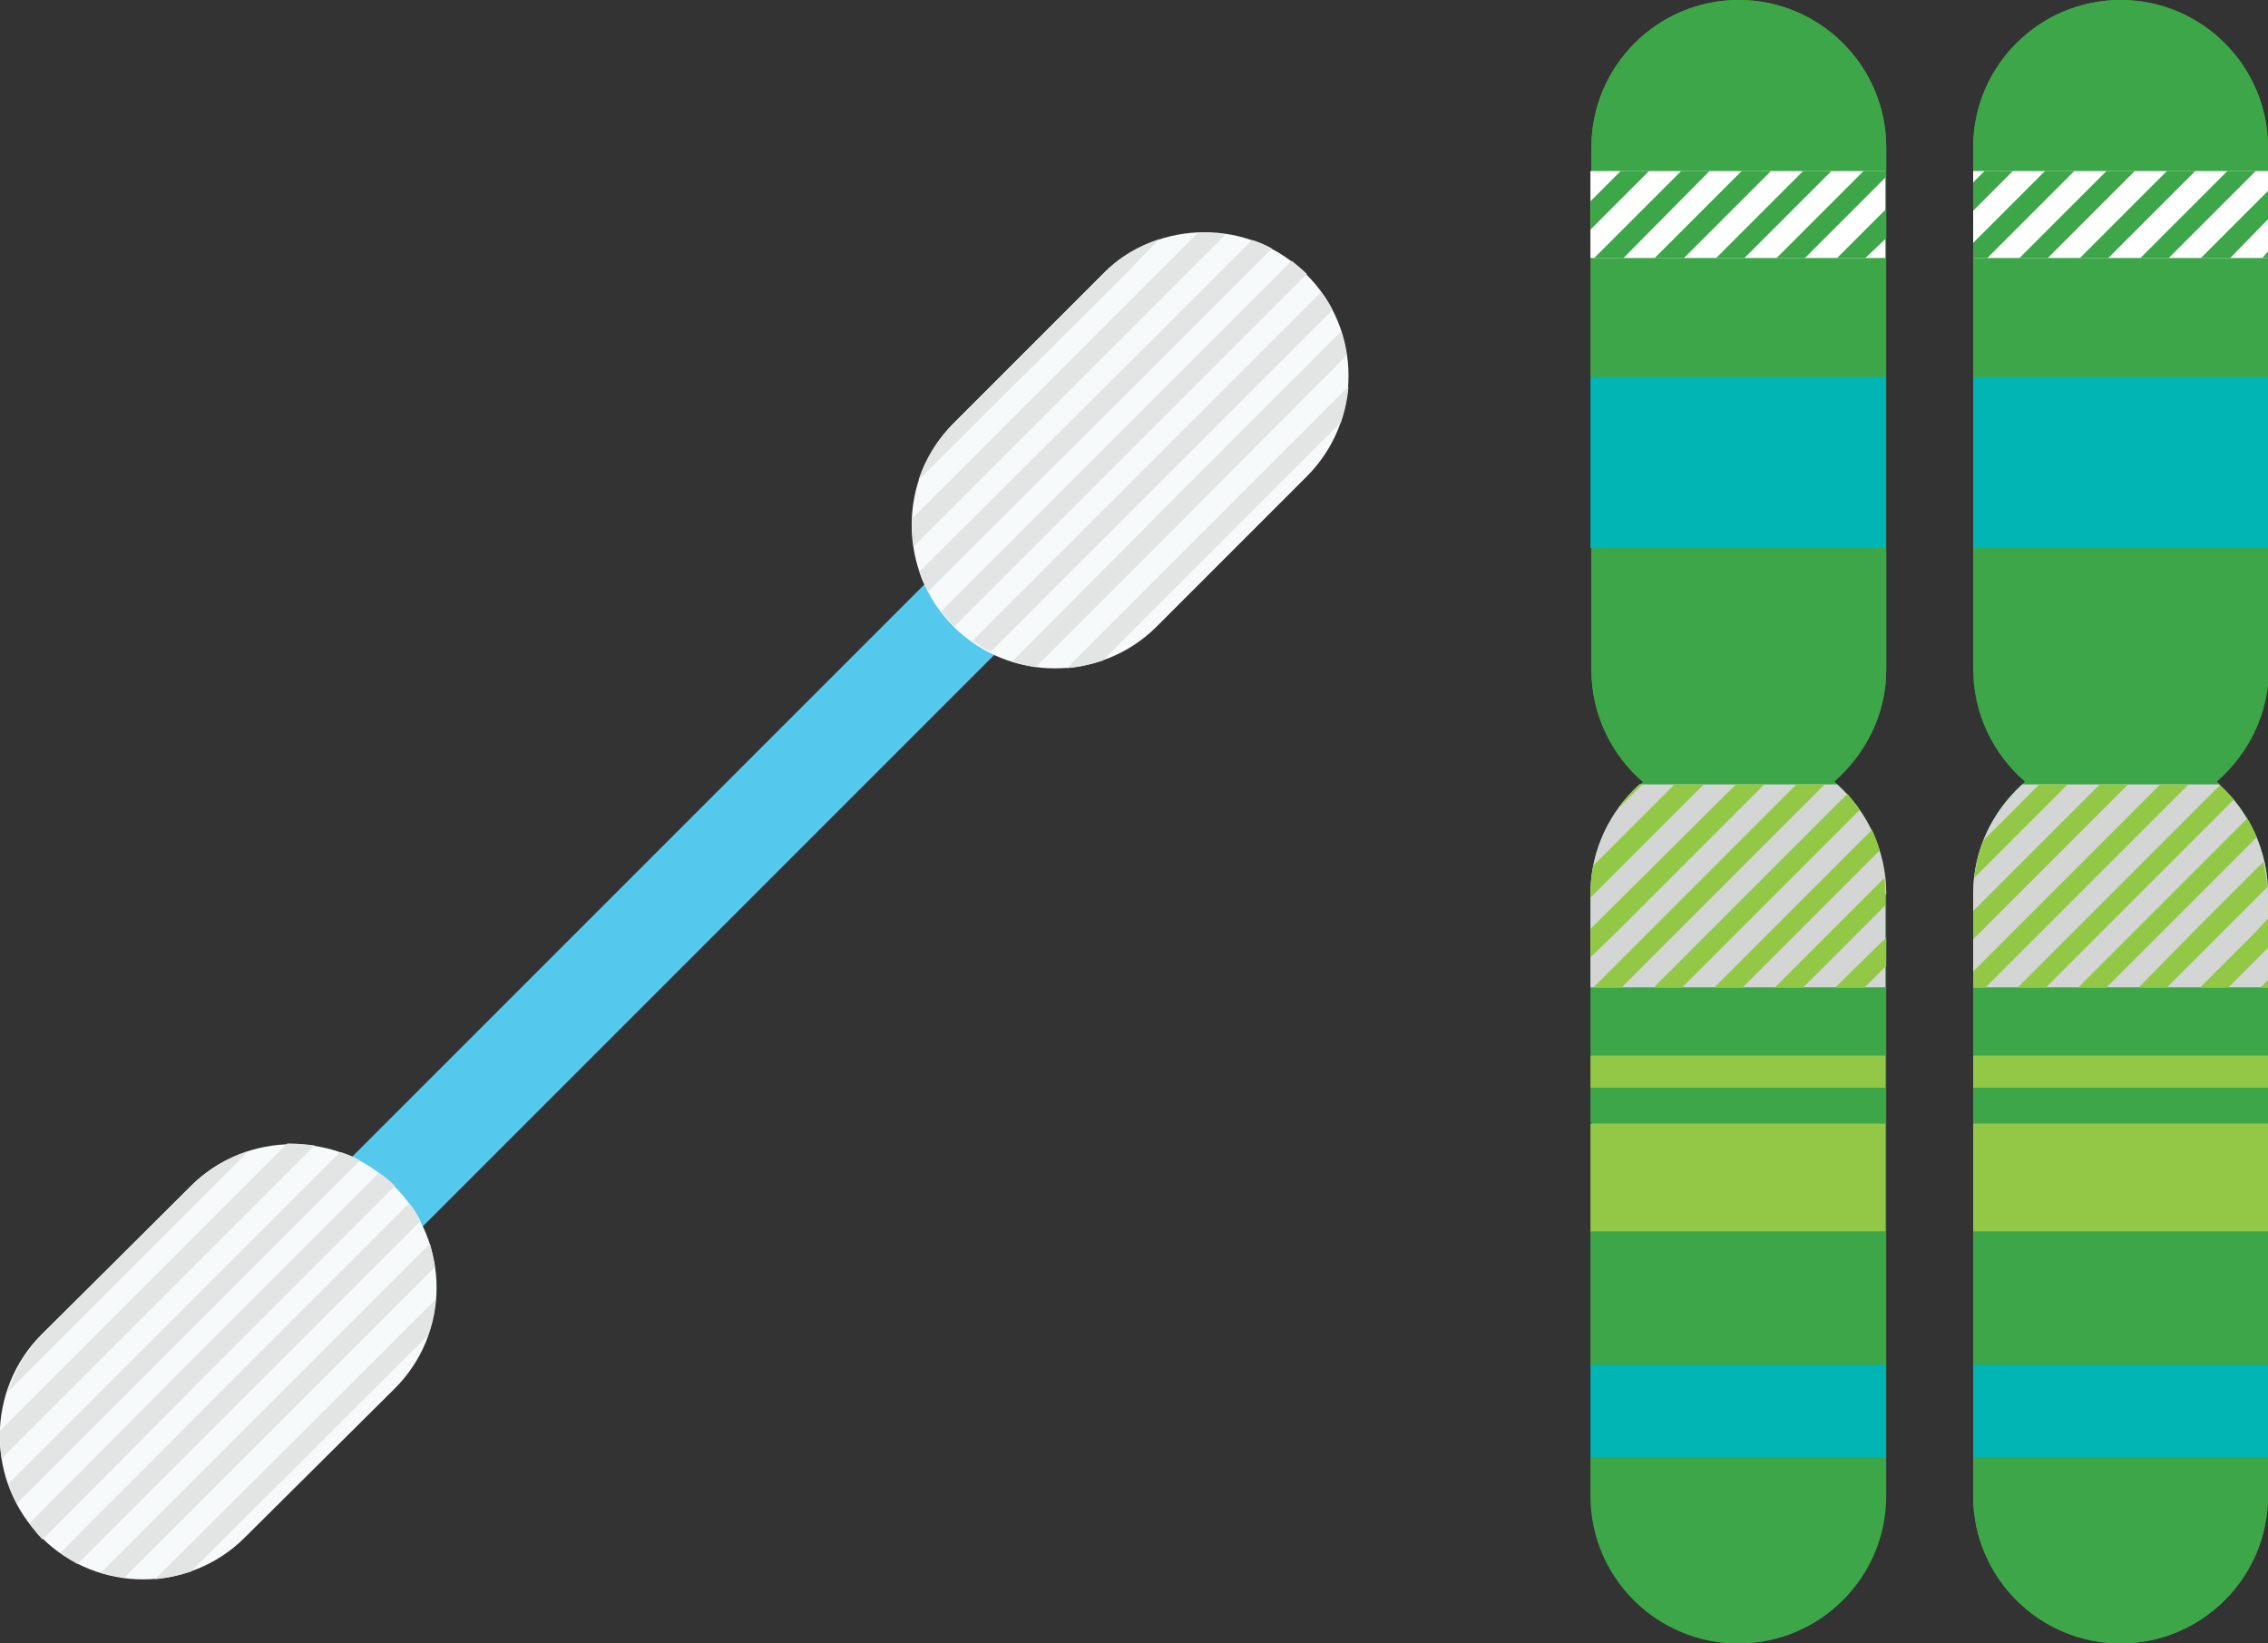 <svg xmlns="http://www.w3.org/2000/svg" viewBox="0 0 240 173.9"><rect x="0" y="0" width="240" height="173.9" fill="#333333" stroke="none"/><path fill="#54C9ED" d="M36.48 123.183l62.65-62.65 7.424 7.425-62.65 62.65z"/><path fill="#F6FAFB" d="M138.2 29c-5.9-5.9-15.6-5.9-21.5 0l-15.8 15.8c-5.9 5.9-5.9 15.6 0 21.5s15.6 5.9 21.5 0l15.8-15.8c6-5.9 6-15.6 0-21.5M41.7 125.5c-5.9-5.9-15.6-5.9-21.5 0L4.4 141.2c-5.9 5.9-5.9 15.6 0 21.5s15.6 5.9 21.5 0L41.7 147c6-5.9 6-15.6 0-21.5"/><g><path fill="none" d="M139.1 30c-.3-.3-.6-.6-.9-1l-1 1h1.9zM130.9 30h3.4l2.4-2.4c-.7-.5-1.3-1-2.1-1.3l-3.7 3.7zM126.8 24.6c-1.3.1-2.6.3-3.9.7v3.2l3.9-3.9zM127.9 30l4.6-4.6c-.9-.3-1.8-.5-2.7-.7l-5.2 5.2h3.3zM124.5 30l-1.5 1.5v3.4l4.9-4.9"/><path fill="none" d="M123 41.3L134.3 30h-3.4l-7.9 7.9M123 44.3v3.4l16.9-16.9c-.2-.3-.4-.6-.7-.9h-1.8L123 44.3zM123 60.6l19.7-19.7c.1-1.1 0-2.2-.1-3.3L123 57.2v3.4zM123 54.2l19-19c-.3-.8-.6-1.6-1-2.4l-18 18v3.4zM123 65.8l15.3-15.3c1.7-1.7 2.9-3.7 3.6-5.8L123 63.6v2.2zM121.4 30l1.5-1.5v-3.2c-.1 0-.2.1-.2.1l-4.7 4.7h3.4zM123 57.2l-13.4 13.4c1.1.2 2.2.2 3.3.1L123 60.6v-3.4z"/><path fill="none" d="M123 44.3l-22 22c.6.6 1.2 1.1 1.8 1.5L123 47.7v-3.4zM123 37.9L98.2 62.6c.4.7.8 1.4 1.3 2.1L123 41.3v-3.4zM123 50.8L104.7 69c.8.4 1.6.7 2.4 1L123 54.2v-3.4zM116.7 69.9c2.1-.7 4.1-1.9 5.8-3.6l.5-.5v-2.2l-6.3 6.3zM118.1 30L97.3 50.8c-.4 1.3-.7 2.7-.7 4.1L121.4 30h-3.3zM123 31.5L96.7 57.8c.1.9.4 1.8.7 2.7L123 34.9v-3.4zM31.6 145.6l13.9-13.9c-.3-.8-.6-1.6-1-2.4l-16.3 16.3h3.4zM38 145.6l8.1-8.1c.1-1.1 0-2.2-.1-3.3l-11.4 11.4H38zM25.1 145.6l18.2-18.2c-.5-.6-1-1.3-1.5-1.9l-20.1 20.1h3.4zM15.3 145.6h3.4l21.5-21.5c-.7-.5-1.3-1-2.1-1.3l-22.8 22.8zM12.3 145.6L36 121.9c-.9-.3-1.8-.5-2.7-.7L8.9 145.6h3.4zM43 145.6c1-1.3 1.8-2.8 2.3-4.3l-4.3 4.3h2zM7.4 144.1l23-23c-1.4.1-2.8.3-4.1.7L7.4 140.7v3.4zM8.9 145.6l-1.5 1.5v3.4l4.9-4.9M7.4 163.3l17.7-17.7h-3.4L7.4 159.9"/><path fill="none" d="M20.2 166.3c2.1-.7 4.1-1.9 5.7-3.6L41.7 147c.5-.5.9-.9 1.2-1.4h-2l-20.7 20.7zM28.2 145.6l-20 19.9c.8.4 1.6.7 2.4 1l20.9-20.9h-3.3zM34.6 145.6L13.1 167c1.1.1 2.2.2 3.3.1L38 145.6h-3.4zM7.4 156.9l11.3-11.3h-3.4l-7.9 7.9M7.4 140.7l-4.9 4.9h3.4l1.5-1.5M7.4 159.9l-2.9 2.9c.6.6 1.2 1.1 1.9 1.5l1-1v-3.4z"/><path fill="none" d="M2.5 145.6l-1.7 1.7c-.4 1.3-.7 2.7-.7 4.1l5.9-5.9H2.5zM7.4 153.5l-5.6 5.6c.4.7.8 1.4 1.3 2.1l4.3-4.3v-3.4zM7.4 147.1l-7.2 7.2c.1.9.4 1.8.7 2.7l6.5-6.5v-3.4z"/><g fill="#E3E5E5"><path d="M130.9 30l3.7-3.7c-.7-.4-1.4-.7-2.1-.9l-4.6 4.6-4.9 4.9-25.7 25.6c.2.7.5 1.4.9 2.1L123 37.9l7.9-7.9zM124.5 30l5.2-5.2c-1-.1-1.9-.2-2.9-.2l-3.9 3.9-1.5 1.5-24.9 24.9c0 1 0 1.9.2 2.9L123 31.5l1.5-1.5zM137.3 30l1-1c-.5-.5-1-.9-1.6-1.4l-2.4 2.4L123 41.3 99.6 64.7c.4.6.9 1.1 1.4 1.6l22-22L137.3 30zM141 32.8c-.3-.6-.7-1.3-1.2-1.9L123 47.7l-20.1 20.1c.6.4 1.2.8 1.9 1.2L123 50.8l18-18zM142.5 37.6c-.1-.8-.3-1.7-.6-2.5l-19 19L107.1 70c.8.3 1.6.4 2.5.6L123 57.2l19.5-19.6zM123 60.6l-10.1 10.1c1.3-.1 2.6-.4 3.8-.8l6.3-6.3 18.9-18.9c.4-1.2.7-2.5.8-3.8L123 60.6zM122.7 25.3c-2.2.7-4.3 1.9-6 3.7l-1 1-14.8 14.8c-1.7 1.7-3 3.8-3.7 6L118.1 30l4.6-4.7zM44.5 129.2c-.3-.6-.7-1.3-1.2-1.9l-18.2 18.2-17.7 17.8-1 1c.3.2.7.5 1 .7.3.2.5.3.8.5l19.9-19.9 16.4-16.4zM46 134.1c-.1-.8-.3-1.7-.5-2.5l-13.9 13.9-20.9 20.9c.8.3 1.6.4 2.5.5l21.5-21.5L46 134.1zM15.3 145.6l22.8-22.8c-.7-.4-1.4-.7-2.1-.9l-23.7 23.7-4.9 4.9L.9 157c.3.7.5 1.4.9 2.1l5.6-5.6 7.9-7.9zM8.9 145.6l24.4-24.4c-.9-.1-1.9-.2-2.9-.2l-23 23-1.5 1.5-5.9 5.9c0 1 0 1.9.2 2.9l7.2-7.2 1.5-1.5zM21.7 145.6l20.1-20.1-.1-.1c-.5-.5-1-.9-1.6-1.3l-21.5 21.5-11.2 11.3-4.3 4.3c.4.5.8 1.1 1.3 1.6l.1.1 2.9-2.9 14.3-14.4zM16.4 167.1c1.3-.1 2.6-.4 3.8-.8L41 145.6l4.3-4.3c.4-1.2.7-2.5.8-3.8l-8.1 8.1-21.6 21.5zM7.4 140.7l18.9-18.9c-2.2.7-4.3 1.9-6.1 3.7L7.4 138.3l-2.9 2.9c-1.3 1.3-2.3 2.8-3 4.4-.3.6-.5 1.2-.7 1.7l1.7-1.7 4.9-4.9z"/></g></g><g><path fill="#3DA648" d="M199.6 70.9V15.6C199.6 7 192.6 0 184 0s-15.6 7-15.6 15.6v55.2c0 4.7 2.1 9 5.5 11.9-3.3 2.9-5.5 7.1-5.5 11.9v63.7c0 8.6 7 15.6 15.6 15.6s15.6-7 15.6-15.6V94.6c0-4.7-2.1-9-5.5-11.9 3.3-2.9 5.5-7.1 5.5-11.8z"/><path fill="#3DA648" d="M168.3 27.3h31.2v12.6h-31.2zM199.6 15.6C199.6 7 192.6 0 184 0s-15.6 7-15.6 15.6v2.5h31.2v-2.5zM194.1 82.7c3.3-2.9 5.5-7.1 5.5-11.9V58h-31.2v12.9c0 4.7 2.1 9 5.5 11.9l-.3.3h20.9l-.4-.4z"/><path fill="#00B5B4" d="M168.3 39.9h31.2V58h-31.2z"/><path fill="#3DA648" d="M199.6 94.6c0-4.6-2-8.7-5.2-11.6h-20.9c-3.2 2.9-5.2 7-5.2 11.6v9.9h31.2v-9.9z"/><path fill="#D4D6D6" d="M199.6 94.6c0-4.6-2-8.7-5.2-11.6h-20.9c-3.2 2.9-5.2 7-5.2 11.6v9.9h31.2v-9.9z"/><path fill="#FFF" d="M168.3 18.1h31.2v9.2h-31.2z"/><path fill="#3DA648" d="M240 70.9V15.6C240 7 233 0 224.4 0s-15.6 7-15.6 15.6v55.2c0 4.7 2.1 9 5.5 11.9-3.3 2.9-5.5 7.1-5.5 11.9v63.7c0 8.6 7 15.6 15.6 15.6s15.6-7 15.6-15.6V94.6c0-4.7-2.1-9-5.5-11.9 3.4-2.9 5.5-7.1 5.5-11.8z"/><path fill="#3DA648" d="M208.8 27.3H240v12.6h-31.2zM240 15.6C240 7 233 0 224.4 0s-15.6 7-15.6 15.6v2.5H240v-2.5zM234.6 82.7c3.3-2.9 5.5-7.1 5.5-11.9V58h-31.2v12.9c0 4.7 2.1 9 5.5 11.9l-.3.3H235l-.4-.4z"/><path fill="#00B5B4" d="M208.8 39.9H240V58h-31.2z"/><path fill="#3DA648" d="M240 94.6c0-4.6-2-8.7-5.2-11.6H214c-3.2 2.9-5.2 7-5.2 11.6v9.9H240v-9.9z"/><path fill="#D4D6D6" d="M240 94.6c0-4.6-2-8.7-5.2-11.6H214c-3.2 2.9-5.2 7-5.2 11.6v9.9H240v-9.9z"/><path fill="#FFF" d="M208.8 18.1H240v9.2h-31.2z"/><path fill="none" d="M188 27.3l9.2-9.2h-3.4l-9.2 9.2M199.6 27.3v-2.1l-2.2 2.1M194.4 27.3l5.2-5.2v-3.4l-8.6 8.6M175.1 27.3l9.2-9.2h-3.4l-9.1 9.2M181.6 27.3l9.2-9.2h-3.4l-9.2 9.2M168.3 18.1v3.2l3.2-3.2M168.3 27.3h.4l9.2-9.2h-3.4l-6.2 6.2M213 18.1l-4.2 4.2v3.4l7.6-7.6M219.5 18.1l-9.2 9.2h3.4l9.2-9.2M225.9 18.1l-9.2 9.2h3.4l9.2-9.2M239.4 27.3l.6-.7v-3.4l-4 4.1M232.3 18.1l-9.2 9.2h3.4l9.2-9.2M208.8 18.1v1.2l1.2-1.2M232.9 27.3l7.1-7.1v-2.1h-1.3l-9.2 9.2"/><path fill="#3DA648" d="M171.5 18.1l-3.2 3.2v3l6.2-6.2M177.9 18.1l-9.2 9.2h3.1l9.1-9.2M184.3 18.1l-9.2 9.2h3.1l9.2-9.2M190.8 18.1l-9.2 9.2h3l9.2-9.2M188 27.3h3l8.6-8.6v-.6h-2.4M197.4 27.3l2.2-2.1v-3.1l-5.2 5.2M229.3 18.1l-9.2 9.2h3l9.2-9.2M235.7 18.1l-9.2 9.2h3l9.2-9.2M232.9 27.3h3.1l4-4.1v-3M240 27.3v-.7l-.6.7M210 18.1l-1.2 1.2v3l4.2-4.2M216.4 18.1l-7.6 7.6v1.6h1.5l9.2-9.2M222.9 18.1l-9.2 9.2h3l9.2-9.2"/><path fill="none" d="M193.6 98.7l5.8-5.8c-.1-1-.3-1.9-.6-2.8l-8.7 8.7h3.5zM174.4 98.7L190.1 83h-3.4L171 98.7M187.2 98.7L198 87.9c-.4-.7-.8-1.5-1.2-2.1l-13 13h3.4zM180.3 83l-12 11.9v3.4L183.7 83M180.8 98.7L195.4 84c-.3-.4-.7-.7-1.1-1.1H193l-15.7 15.7h3.5zM199.6 98.7v-2.9l-3 2.9M173.9 83l-2.7 2.7c-1.2 1.7-2.1 3.7-2.5 5.9l8.6-8.6h-3.4zM177.4 98.7l-5.8 5.8h3.4l5.8-5.8"/><path fill="none" d="M190.2 98.7l-5.8 5.8h3.4l5.8-5.8M190.8 104.5h3.4l5.4-5.3v-.5h-3M183.8 98.7l-5.8 5.8h3.4l5.8-5.8M171 98.7l-2.7 2.6v3.2h.3l5.8-5.8M199.6 104.5v-2.3l-2.3 2.3M212.9 98.7L228.6 83h-3.4l-15.7 15.7M218.8 83l-9.9 9.9c-.1.6-.1 1.1-.1 1.7v1.8L222.2 83h-3.4zM214 83c-1.8 1.6-3.2 3.6-4.1 5.9l5.9-5.9H214zM238.6 98.7l1.5-1.5v-2.7-.7l-4.8 4.8h3.3zM232.1 98.7l7.5-7.5c-.2-.9-.5-1.7-.8-2.6l-10.1 10.1h3.4zM225.7 98.7l12.1-12.1c-.4-.7-.9-1.4-1.4-2l-14.1 14.1h3.4zM219.3 98.7l15.6-15.6-.1-.1h-3.2l-15.7 15.7h3.4z"/><path fill="none" d="M228.8 98.7l-5.9 5.8h3.4l5.8-5.8M215.9 98.7l-5.8 5.8h3.4l5.8-5.8M239.2 104.5l.8-.8v-3.4l-4.2 4.2M235.2 98.7l-5.8 5.8h3.4l5.8-5.8M222.3 98.7l-5.8 5.8h3.4l5.8-5.8M209.5 98.7l-.7.7v3.4l4.1-4.1"/><path fill="#3DA648" d="M168.3 104.5h31.2v7.2h-31.2zM168.3 115.1h31.2v3.7h-31.2zM208.8 104.5H240v7.2h-31.2zM208.8 115.1H240v3.7h-31.2z"/><path fill="#93C847" d="M168.3 118.9h31.2v11.5h-31.2zM208.8 118.9H240v11.5h-31.2zM173.5 83c-.9.8-1.7 1.7-2.4 2.7l2.7-2.7h-.3zM177.2 83l-8.6 8.6c-.2 1-.3 1.9-.3 3v.4l12-12h-3.1zM186.7 83h-3l-15.4 15.3v3l2.7-2.6M193.6 98.7l-5.8 5.8h3l5.8-5.8 2.9-2.9v-1.2c0-.6 0-1.1-.1-1.7l-5.8 5.8zM168.6 104.5h3l5.8-5.8L193.1 83h-3l-15.7 15.7M175 104.5h3l5.8-5.8 13-13c-.4-.6-.9-1.2-1.3-1.7l-14.7 14.7-5.8 5.8zM181.4 104.5h3l5.8-5.8 8.7-8.7c-.2-.8-.5-1.5-.8-2.2l-10.8 10.8-5.9 5.9zM197.3 104.5l2.3-2.3v-3l-5.4 5.3M225.2 83h-3l-13.4 13.4v3l.7-.7M238.6 98.7l-5.8 5.8h3l4.2-4.2v-3.1M215.8 83l-5.9 5.9c-.5 1.3-.8 2.6-1 4l9.9-9.9h-3zM215.9 98.7L231.6 83h-3l-15.7 15.7-4.1 4.1v1.7h1.3M213.5 104.5h3l5.8-5.8 14.1-14.1c-.5-.5-1-1.1-1.5-1.5l-15.6 15.6-5.8 5.8zM219.9 104.5h3l5.8-5.8 10.1-10.1c-.3-.7-.6-1.4-1-2l-12.1 12.1-5.8 5.8zM226.3 104.5h3l5.8-5.8 4.8-4.8c0-.9-.2-1.8-.4-2.7l-7.5 7.5-5.7 5.8zM240 104.5v-.8l-.8.8M168.3 111.7h31.2v3.4h-31.2zM208.8 111.7H240v3.4h-31.2z"/><path fill="#3DA648" d="M168.3 130.3h31.2v14.1h-31.2zM168.3 158.3c0 8.6 7 15.6 15.6 15.6s15.6-7 15.6-15.6v-4.1h-31.2v4.1zM208.8 158.3c0 8.6 7 15.6 15.6 15.6s15.6-7 15.6-15.6v-4.1h-31.2v4.1zM208.8 130.3H240v14.1h-31.2z"/><path fill="#00B5B4" d="M168.3 144.4h31.2v9.8h-31.2zM208.8 144.4H240v9.8h-31.2z"/></g></svg>